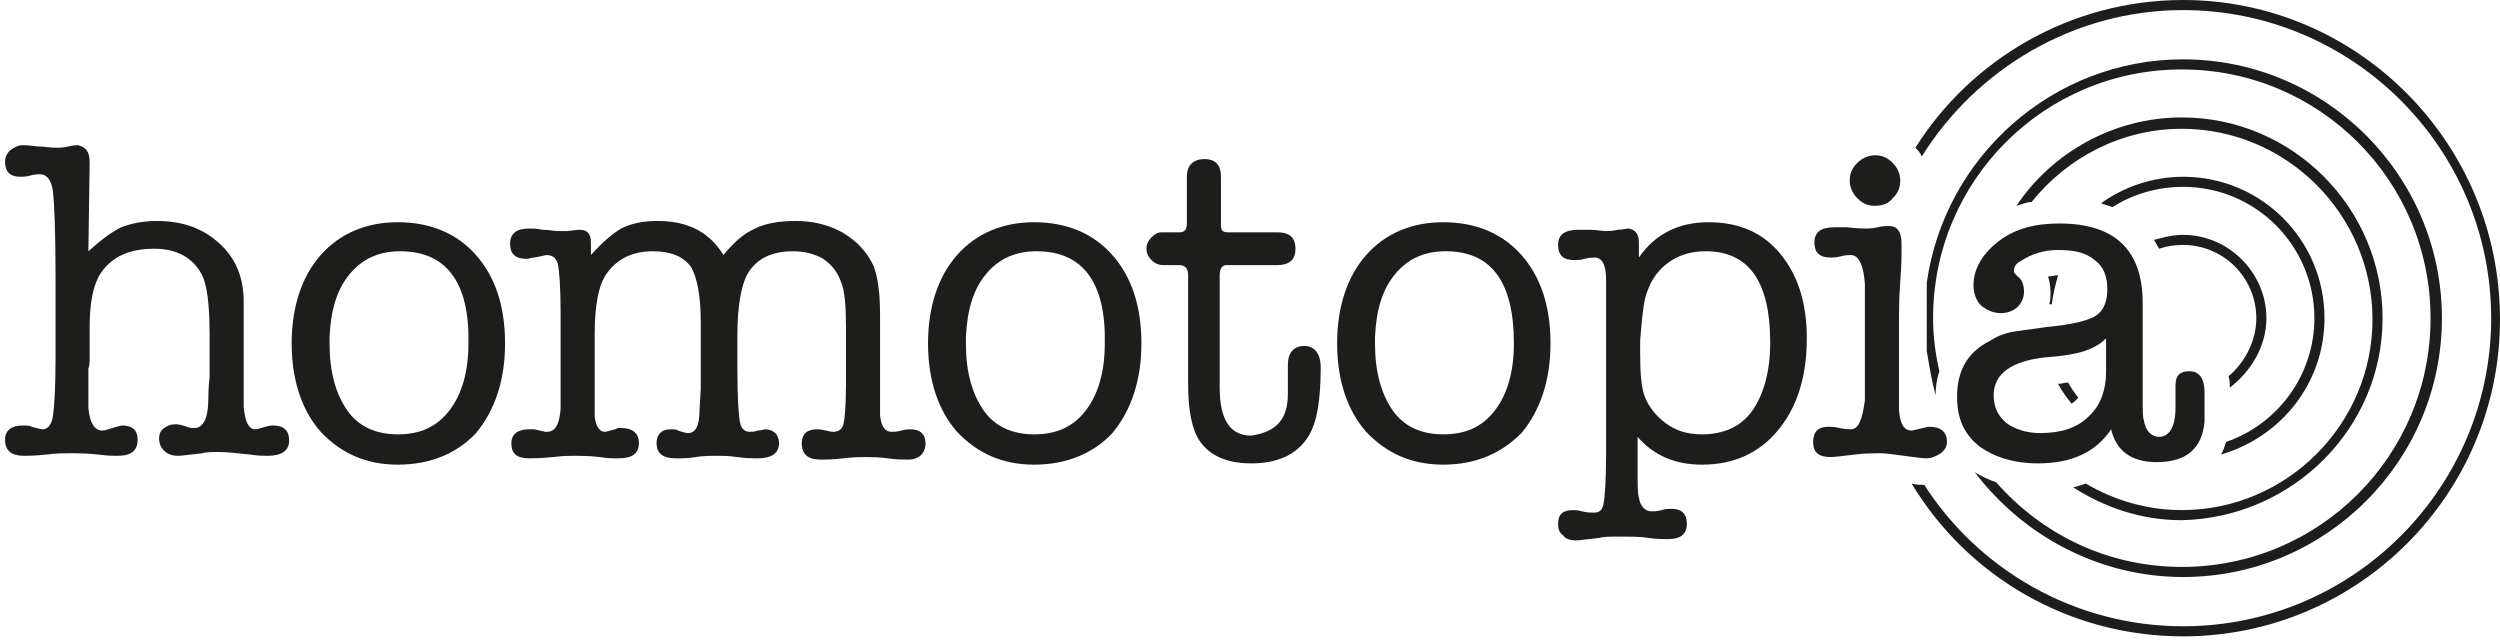<svg width="198" height="51" viewBox="0 0 198 51" fill="none" xmlns="http://www.w3.org/2000/svg">
<path d="M162.3 24.1C162.4 24.1 162.4 24.1 162.5 24.1C162.6 23.3 162.8 22.5 163 21.8C162.7 21.8 162.5 21.9 162.2 21.9C162.3 22.2 162.4 22.6 162.4 23.1C162.4 23.5 162.4 23.8 162.3 24.1Z" fill="#1D1D1B"/>
<path d="M164.3 31.8C164.4 31.7 164.5 31.6 164.6 31.5C164.3 31.1 164 30.7 163.8 30.3C163.5 30.3 163.3 30.4 163 30.4C163.3 31 163.7 31.5 164.1 32C164.1 31.9 164.2 31.9 164.3 31.8Z" fill="#1D1D1B"/>
<path d="M179.5 25.2C179.5 21.6 176.5 18.6 172.9 18.6C172.1 18.6 171.3 18.8 170.6 19C170.7 19.2 170.9 19.5 171 19.7C171.6 19.5 172.2 19.4 172.9 19.4C176.1 19.4 178.7 22 178.7 25.2C178.7 27 177.8 28.7 176.5 29.8C176.6 30.1 176.6 30.4 176.6 30.7C178.3 29.4 179.5 27.4 179.5 25.2Z" fill="#1D1D1B"/>
<path d="M172.9 0C164 0 156.1 4.7 151.7 11.7C151.9 11.9 152.1 12.1 152.2 12.4C156.5 5.5 164.2 0.8 172.9 0.8C186.3 0.8 197.3 11.7 197.3 25.2C197.3 38.6 186.4 49.6 172.9 49.6C164.3 49.6 156.7 45.1 152.4 38.4C152.1 38.4 151.8 38.4 151.4 38.3C155.8 45.6 163.8 50.4 172.9 50.4C186.8 50.4 198 39.1 198 25.3C198 11.3 186.7 0 172.9 0Z" fill="#1D1D1B"/>
<path d="M172.9 45.7C184.2 45.7 193.4 36.5 193.4 25.2C193.4 13.9 184.2 4.7 172.9 4.7C162.6 4.7 154 12.4 152.6 22.4C152.6 22.5 152.6 22.7 152.6 22.8C152.6 23.8 152.6 24.8 152.6 25.8V27.8C152.8 29 153 30.2 153.3 31.3C153.3 30.6 153.4 30 153.6 29.4C153.3 28.1 153.1 26.7 153.1 25.2C153.1 14.3 161.9 5.5 172.8 5.5C183.7 5.5 192.5 14.3 192.5 25.2C192.5 36.1 183.7 44.9 172.8 44.9C166.9 44.9 161.7 42.3 158.1 38.2C157.5 38 156.9 37.7 156.4 37.4C160.2 42.4 166.2 45.7 172.9 45.7Z" fill="#1D1D1B"/>
<path d="M188.7 25.2C188.7 16.5 181.6 9.3 172.8 9.3C167.4 9.3 162.5 12.1 159.7 16.3C160.1 16.2 160.5 16 160.9 16C163.7 12.5 168 10.2 172.8 10.2C181.1 10.2 187.9 17 187.9 25.3C187.9 33.6 181.1 40.4 172.8 40.4C170 40.4 167.4 39.6 165.2 38.3C164.9 38.4 164.6 38.5 164.2 38.6C166.7 40.2 169.6 41.2 172.8 41.2C181.6 41 188.7 33.9 188.7 25.2Z" fill="#1D1D1B"/>
<path d="M184.1 25.2C184.1 19 179.1 14 172.9 14C170.5 14 168.2 14.8 166.4 16.1C166.7 16.2 167 16.3 167.3 16.4C168.9 15.4 170.8 14.8 172.9 14.8C178.7 14.8 183.3 19.5 183.3 25.2C183.3 29.7 180.4 33.6 176.3 35C176.2 35.3 176.1 35.7 175.9 36C180.7 34.6 184.1 30.3 184.1 25.2Z" fill="#1D1D1B"/>
<path d="M7.1 12.9L7 19.9C8 19 8.8 18.4 9.6 18C10.4 17.7 11.3 17.5 12.4 17.5C14.5 17.5 16.1 18.1 17.4 19.3C18.7 20.5 19.3 22 19.3 23.9V29.9C19.3 31.3 19.3 32.1 19.3 32.2C19.4 33.4 19.7 34 20.2 34C20.4 34 20.7 33.9 21 33.8C21.1 33.8 21.3 33.7 21.6 33.7C22.5 33.7 22.9 34.1 22.9 34.9C22.9 35.7 22.3 36.1 21.2 36.1C20.9 36.1 20.4 36.1 19.8 36C18.8 35.9 18 35.8 17.4 35.8C16.8 35.8 16.3 35.8 16 35.9C15 36 14.4 36.1 14.1 36.1C13.7 36.1 13.3 36 13 35.7C12.7 35.4 12.6 35.1 12.6 34.7C12.6 34.4 12.7 34.1 13 33.9C13.3 33.7 13.5 33.6 13.9 33.6C14.2 33.6 14.5 33.7 14.8 33.8C15 33.9 15.2 33.9 15.4 33.9C16.1 33.9 16.5 33.1 16.5 31.6C16.5 31.3 16.5 30.7 16.6 29.9V28.4V26.5C16.6 24.1 16.4 22.4 15.9 21.6C15.2 20.4 14 19.7 12.2 19.7C10.3 19.7 8.9 20.3 8 21.6C7.4 22.5 7.1 23.9 7.1 25.9V28.5C7.1 28.6 7.1 28.9 7 29.2V29.9C7 31.3 7 32.1 7 32.3C7.1 33.5 7.5 34.1 8.1 34.1C8.3 34.1 8.6 34 8.9 33.9C9.3 33.8 9.5 33.7 9.7 33.7C10.5 33.7 10.9 34.1 10.9 34.8C10.9 35.7 10.4 36.1 9.3 36.1C9 36.1 8.5 36.1 7.8 36C6.9 35.9 6.1 35.9 5.4 35.9C5 35.9 4.4 35.9 3.7 36C2.7 36.1 2.1 36.1 1.9 36.1C0.9 36.1 0.4 35.7 0.4 34.8C0.4 34.1 0.9 33.7 1.8 33.7C2.1 33.7 2.4 33.7 2.5 33.8C2.9 33.9 3.2 34 3.4 34C3.8 34 4.1 33.6 4.2 32.9C4.3 32.2 4.4 30.7 4.4 28.4V22C4.4 18.4 4.3 16.1 4.2 15.2C4.1 14.3 3.7 13.8 3.2 13.8C3 13.8 2.8 13.8 2.4 13.9C2.1 14 1.8 14 1.6 14C0.8 14 0.4 13.6 0.4 12.8C0.4 12.5 0.5 12.2 0.8 11.9C1.1 11.7 1.4 11.5 1.8 11.5C1.9 11.5 2.3 11.5 3 11.6C3.5 11.6 3.9 11.7 4.5 11.7C4.7 11.7 5 11.7 5.4 11.6C5.8 11.5 6.1 11.5 6.2 11.5C6.9 11.7 7.1 12.1 7.1 12.9Z" fill="#1D1D1B"/>
<path d="M31.5 36.8C29 36.8 27 35.9 25.4 34.2C23.9 32.5 23.1 30.1 23.1 27.2C23.1 24.3 23.9 21.9 25.4 20.2C26.9 18.5 29 17.6 31.5 17.6C34.1 17.6 36.2 18.5 37.7 20.2C39.2 21.9 40 24.2 40 27.2C40 30.1 39.2 32.5 37.7 34.3C36.2 35.9 34.1 36.8 31.5 36.8ZM31.7 19.9C30 19.9 28.7 20.5 27.7 21.7C26.7 22.9 26.2 24.5 26.1 26.7V27.2C26.1 29.5 26.6 31.2 27.5 32.5C28.4 33.8 29.8 34.4 31.5 34.4C33.3 34.4 34.6 33.8 35.6 32.5C36.6 31.2 37.1 29.4 37.1 27.2C37.2 22.3 35.3 19.9 31.7 19.9Z" fill="#1D1D1B"/>
<path d="M46.8 19.2V20.2C47.7 19.2 48.5 18.5 49.2 18.1C50 17.7 50.9 17.5 52.1 17.5C54.5 17.5 56.2 18.4 57.3 20.2C58.1 19.2 58.9 18.5 59.8 18.1C60.6 17.7 61.7 17.5 63 17.5C64.4 17.5 65.6 17.8 66.7 18.4C67.9 19.1 68.7 20 69.2 21.1C69.5 21.9 69.7 23.1 69.7 24.9V28.4V31.1C69.7 32.1 69.7 32.7 69.7 32.9C69.8 33.8 70.1 34.2 70.6 34.2C70.8 34.2 71 34.2 71.4 34.1C71.7 34 72 34 72.1 34C72.9 34 73.3 34.4 73.3 35.1C73.3 35.9 72.8 36.4 71.9 36.4C71.5 36.4 71 36.4 70.3 36.3C69.6 36.2 69 36.2 68.6 36.2C68.2 36.2 67.6 36.2 66.8 36.3C66 36.4 65.4 36.4 65 36.4C64 36.4 63.5 36 63.5 35.1C63.5 34.4 63.9 34 64.7 34C64.8 34 65 34 65.4 34.1C65.5 34.1 65.7 34.2 66 34.2C66.4 34.2 66.7 34 66.8 33.6C66.9 33.2 67 32.2 67 30.5V28.3V25.9C67 24.2 66.9 23 66.6 22.3C66.3 21.5 65.9 21 65.2 20.5C64.5 20.1 63.7 19.9 62.8 19.9C61.1 19.9 59.9 20.5 59.2 21.7C58.7 22.6 58.4 24.3 58.4 26.6V29.2C58.4 31.5 58.5 32.9 58.6 33.4C58.7 34 59 34.2 59.4 34.2C59.5 34.2 59.8 34.2 60 34.1C60.3 34.1 60.5 34 60.6 34C60.9 34 61.2 34.1 61.4 34.3C61.6 34.5 61.7 34.8 61.7 35.1C61.7 35.9 61.1 36.3 60 36.3C59.6 36.3 59.1 36.3 58.4 36.2C57.7 36.1 57.2 36.1 56.8 36.1C56.3 36.1 55.7 36.1 55.1 36.2C54.5 36.3 54 36.3 53.5 36.3C52.5 36.3 52 35.9 52 35.1C52 34.4 52.4 34 53.1 34C53.4 34 53.6 34 53.7 34.1C54 34.2 54.3 34.3 54.5 34.3C55.1 34.3 55.4 33.7 55.4 32.5L55.5 30.8V29.2V28.5V25.5C55.5 23.4 55.2 21.9 54.7 21.1C54.1 20.3 53.1 19.9 51.7 19.9C50.1 19.9 48.9 20.5 48.1 21.6C47.4 22.5 47.1 24.2 47.1 26.5V31.3C47.1 32.3 47.1 32.8 47.1 33C47.2 33.8 47.5 34.2 47.9 34.2C48 34.2 48.3 34.1 48.7 34C48.7 34 48.8 34 48.9 33.9H49.2C50.1 33.9 50.6 34.3 50.6 35.1C50.6 35.9 50.1 36.3 49 36.3C48.6 36.3 48.1 36.3 47.5 36.2C46.7 36.1 46 36.1 45.4 36.1C45.1 36.1 44.6 36.1 43.8 36.2C42.8 36.3 42.1 36.3 41.9 36.3C40.9 36.3 40.5 35.9 40.5 35.1C40.5 34.4 41 34 41.9 34H42.1C42.2 34 42.3 34 42.3 34L43.2 34.2H43.3C44 34.2 44.3 33.6 44.4 32.4V30.3V24.8C44.4 22.8 44.3 21.5 44.2 21C44.1 20.5 43.8 20.2 43.3 20.2C43.2 20.2 42.9 20.3 42.3 20.4C42.1 20.4 41.9 20.5 41.7 20.5C40.8 20.5 40.4 20.1 40.4 19.3C40.4 18.5 40.9 18.1 41.9 18.1C42.2 18.1 42.5 18.1 43 18.2C43.5 18.2 43.9 18.3 44.2 18.3H44.6H44.9L45.8 18.2H45.9C46.5 18.2 46.8 18.5 46.8 19.2Z" fill="#1D1D1B"/>
<path d="M81.9 36.8C79.4 36.8 77.4 35.9 75.8 34.2C74.3 32.5 73.5 30.1 73.5 27.2C73.5 24.3 74.3 21.9 75.8 20.2C77.3 18.5 79.4 17.6 81.9 17.6C84.5 17.6 86.6 18.5 88.1 20.2C89.6 21.9 90.4 24.2 90.4 27.2C90.4 30.1 89.6 32.5 88.1 34.3C86.6 35.9 84.5 36.8 81.9 36.8ZM82.1 19.9C80.4 19.9 79.1 20.5 78.1 21.7C77.1 22.9 76.6 24.5 76.5 26.7V27.2C76.5 29.5 77 31.2 77.9 32.5C78.8 33.8 80.2 34.4 81.9 34.4C83.7 34.4 85 33.8 86 32.5C87 31.2 87.5 29.4 87.5 27.2C87.6 22.3 85.7 19.9 82.1 19.9Z" fill="#1D1D1B"/>
<path d="M102 31.2V28.9C102 27.9 102.5 27.4 103.3 27.4C104.1 27.4 104.6 28 104.6 29.1C104.6 31.7 104.3 33.5 103.6 34.6C102.7 36 101.2 36.7 99.1 36.7C97.2 36.7 95.8 36.1 95 34.9C94.4 34 94.1 32.5 94.1 30.4V21.8C94.1 21.3 93.9 21 93.4 21H92.2C91.8 21 91.5 20.9 91.2 20.6C90.9 20.3 90.8 20 90.8 19.7C90.8 19.4 90.9 19.1 91.2 18.8C91.5 18.5 91.7 18.4 92 18.4H93.4C93.8 18.4 94 18.2 94 17.7V14C94 13.1 94.5 12.6 95.4 12.6C96.3 12.6 96.7 13.1 96.7 14V17.9C96.7 18.3 96.9 18.4 97.3 18.4H101.2C102.1 18.4 102.6 18.8 102.6 19.7C102.6 20.6 102.1 21 101.1 21H97.1C96.8 21 96.6 21.3 96.6 21.8V30.7C96.6 33.2 97.4 34.5 99.1 34.5C101.1 34.2 102 33.2 102 31.2Z" fill="#1D1D1B"/>
<path d="M114.3 36.8C111.8 36.8 109.8 35.9 108.2 34.2C106.7 32.5 105.9 30.1 105.9 27.2C105.9 24.3 106.7 21.9 108.2 20.2C109.7 18.5 111.8 17.6 114.3 17.6C116.9 17.6 119 18.5 120.5 20.2C122 21.9 122.8 24.2 122.8 27.2C122.8 30.1 122 32.5 120.5 34.3C118.9 35.9 116.9 36.8 114.3 36.8ZM114.5 19.9C112.8 19.9 111.5 20.5 110.5 21.7C109.5 22.9 109 24.5 108.9 26.7V27.2C108.9 29.5 109.4 31.2 110.3 32.5C111.2 33.8 112.6 34.4 114.3 34.4C116.1 34.4 117.4 33.8 118.4 32.5C119.4 31.2 119.9 29.4 119.9 27.2C119.9 22.3 118.1 19.9 114.5 19.9Z" fill="#1D1D1B"/>
<path d="M129.8 19.2V20.4C131.1 18.5 133 17.6 135.3 17.6C137.7 17.6 139.6 18.4 141 20.1C142.4 21.8 143.1 24 143.1 26.8C143.1 29.9 142.3 32.3 140.8 34.1C139.3 35.9 137.3 36.8 134.8 36.8C132.7 36.8 131 36.1 129.7 34.6V37.6C129.7 38.5 129.7 39.1 129.8 39.4C129.9 40.1 130.3 40.5 130.8 40.5C131 40.5 131.2 40.5 131.6 40.4C131.9 40.3 132.2 40.3 132.4 40.3C133.2 40.3 133.6 40.7 133.6 41.5C133.6 42.3 133.1 42.7 132.1 42.7C131.7 42.7 131.2 42.7 130.5 42.6C130 42.5 129.2 42.5 128.1 42.5C127.5 42.5 127 42.5 126.7 42.6C125.7 42.7 125.1 42.8 124.8 42.8C124.4 42.8 124 42.7 123.8 42.4C123.5 42.2 123.4 41.9 123.4 41.5C123.4 40.7 123.8 40.4 124.6 40.4C124.7 40.4 125 40.4 125.3 40.5C125.7 40.6 126 40.6 126.2 40.6C126.7 40.6 126.9 40.4 127 39.9C127.1 39.4 127.2 38.1 127.2 36V22.1C127.2 21 126.9 20.4 126.3 20.4C126.1 20.4 125.9 20.4 125.5 20.5C125.2 20.6 124.9 20.6 124.7 20.6C123.8 20.6 123.4 20.2 123.4 19.4C123.4 18.6 123.9 18.2 125 18.2C125.3 18.2 125.6 18.2 125.9 18.2C126.5 18.2 126.9 18.3 127.2 18.3C127.4 18.3 127.7 18.3 128.1 18.2C128.5 18.2 128.8 18.1 129 18.1C129.5 18.2 129.8 18.5 129.8 19.2ZM130.3 23.6C130.1 24.5 130 25.7 129.9 27C129.9 27.1 129.9 27.3 129.9 27.5V28C129.9 29.6 130 30.8 130.3 31.5C130.6 32.2 131.1 32.9 131.9 33.5C132.7 34.1 133.6 34.4 134.8 34.4C136.5 34.4 137.9 33.8 138.8 32.5C139.7 31.2 140.2 29.4 140.2 27.1C140.2 22.3 138.5 19.9 135.1 19.9C133.9 19.9 132.9 20.2 132 20.9C131.1 21.6 130.6 22.5 130.3 23.6Z" fill="#1D1D1B"/>
<path d="M150.4 25.7V30.4C150.4 31.6 150.4 32.3 150.4 32.5C150.5 33.6 150.8 34.1 151.4 34.1C151.5 34.1 151.8 34 152.3 33.9C152.4 33.9 152.6 33.8 152.8 33.8C153.7 33.8 154.2 34.2 154.2 35C154.2 35.3 154.1 35.6 153.7 35.9C153.4 36.1 153 36.3 152.6 36.3C152.2 36.3 151.6 36.2 150.8 36.1C150 36 149.4 35.9 149 35.9C148.4 35.9 147.7 35.9 146.9 36C146 36.1 145.3 36.2 145 36.2C144 36.2 143.6 35.8 143.6 35C143.6 34.2 144 33.8 144.8 33.8C145 33.8 145.3 33.8 145.7 33.9C146.1 34 146.4 34 146.6 34C147.2 34 147.5 33.2 147.7 31.7V28.6V25.6V22.5C147.6 21 147.2 20.2 146.6 20.2C146.4 20.2 146.1 20.2 145.8 20.3C145.4 20.4 145.2 20.4 145 20.4C144.1 20.4 143.7 20 143.7 19.2C143.7 18.4 144.2 18 145.3 18C145.8 18 146.1 18 146.3 18C147.1 18.1 147.6 18.1 147.8 18.1C148 18.1 148.3 18.1 148.7 18C149.1 17.9 149.4 17.9 149.6 17.9C150.3 17.9 150.6 18.4 150.6 19.3C150.6 19.4 150.6 19.5 150.6 19.7C150.6 19.9 150.6 20 150.6 20.1C150.6 20.3 150.6 21 150.5 22.3C150.4 23.7 150.4 24.7 150.4 25.7ZM148.5 16.3C147.9 16.3 147.5 16.1 147.1 15.7C146.7 15.3 146.5 14.8 146.5 14.3C146.5 13.7 146.7 13.3 147.1 12.9C147.5 12.5 148 12.3 148.5 12.3C149.1 12.3 149.5 12.5 149.9 12.9C150.3 13.3 150.5 13.8 150.5 14.3C150.5 14.9 150.3 15.3 149.9 15.7C149.6 16.1 149.1 16.3 148.5 16.3Z" fill="#1D1D1B"/>
<path d="M170.8 36.6C168.8 36.6 167.6 35.7 167.2 34C166 35.8 164.1 36.7 161.4 36.7C159.5 36.7 157.9 36.2 156.7 35.3C155.5 34.3 155 33.1 155 31.4C155 29.4 155.8 27.9 157.6 27C158.2 26.6 158.8 26.4 159.3 26.3C159.8 26.2 160.7 26.1 162.1 25.9C164.1 25.7 165.4 25.4 166 25C166.6 24.6 166.9 23.9 166.9 22.9C166.9 21.9 166.6 21.1 165.9 20.6C165.2 20 164.3 19.8 163 19.8C161.9 19.8 160.9 20.1 160 20.7C159.6 20.9 159.5 21.2 159.5 21.5C159.5 21.6 159.6 21.7 159.8 21.9C160.1 22.1 160.3 22.5 160.3 23.1C160.3 23.6 160.1 24 159.8 24.3C159.5 24.6 159 24.8 158.5 24.8C157.9 24.8 157.4 24.6 156.9 24.2C156.5 23.8 156.3 23.2 156.3 22.6C156.3 21.3 157 20.1 158.3 19.1C159.6 18.1 161.2 17.7 163.1 17.7C167.5 17.7 169.7 19.8 169.7 24V31.3C169.7 32.5 169.7 33.1 169.8 33.3C169.9 34.1 170.4 34.6 171 34.6C171.8 34.6 172.3 33.8 172.3 32.3V30.5C172.3 29.7 172.7 29.4 173.4 29.4C174.2 29.4 174.6 30 174.6 31.1V31.3V33.4C174.4 35.5 173.2 36.6 170.8 36.6ZM166.8 29.4V26.8C166.3 27.3 165.7 27.6 165.1 27.8C164.5 28 163.5 28.2 162 28.3C159.3 28.6 157.9 29.6 157.9 31.3C157.9 32.2 158.2 32.9 158.9 33.5C159.6 34 160.5 34.3 161.6 34.3C163.2 34.3 164.5 33.9 165.4 33C166.3 32.2 166.8 31 166.8 29.4Z" fill="#1D1D1B"/>
</svg>
